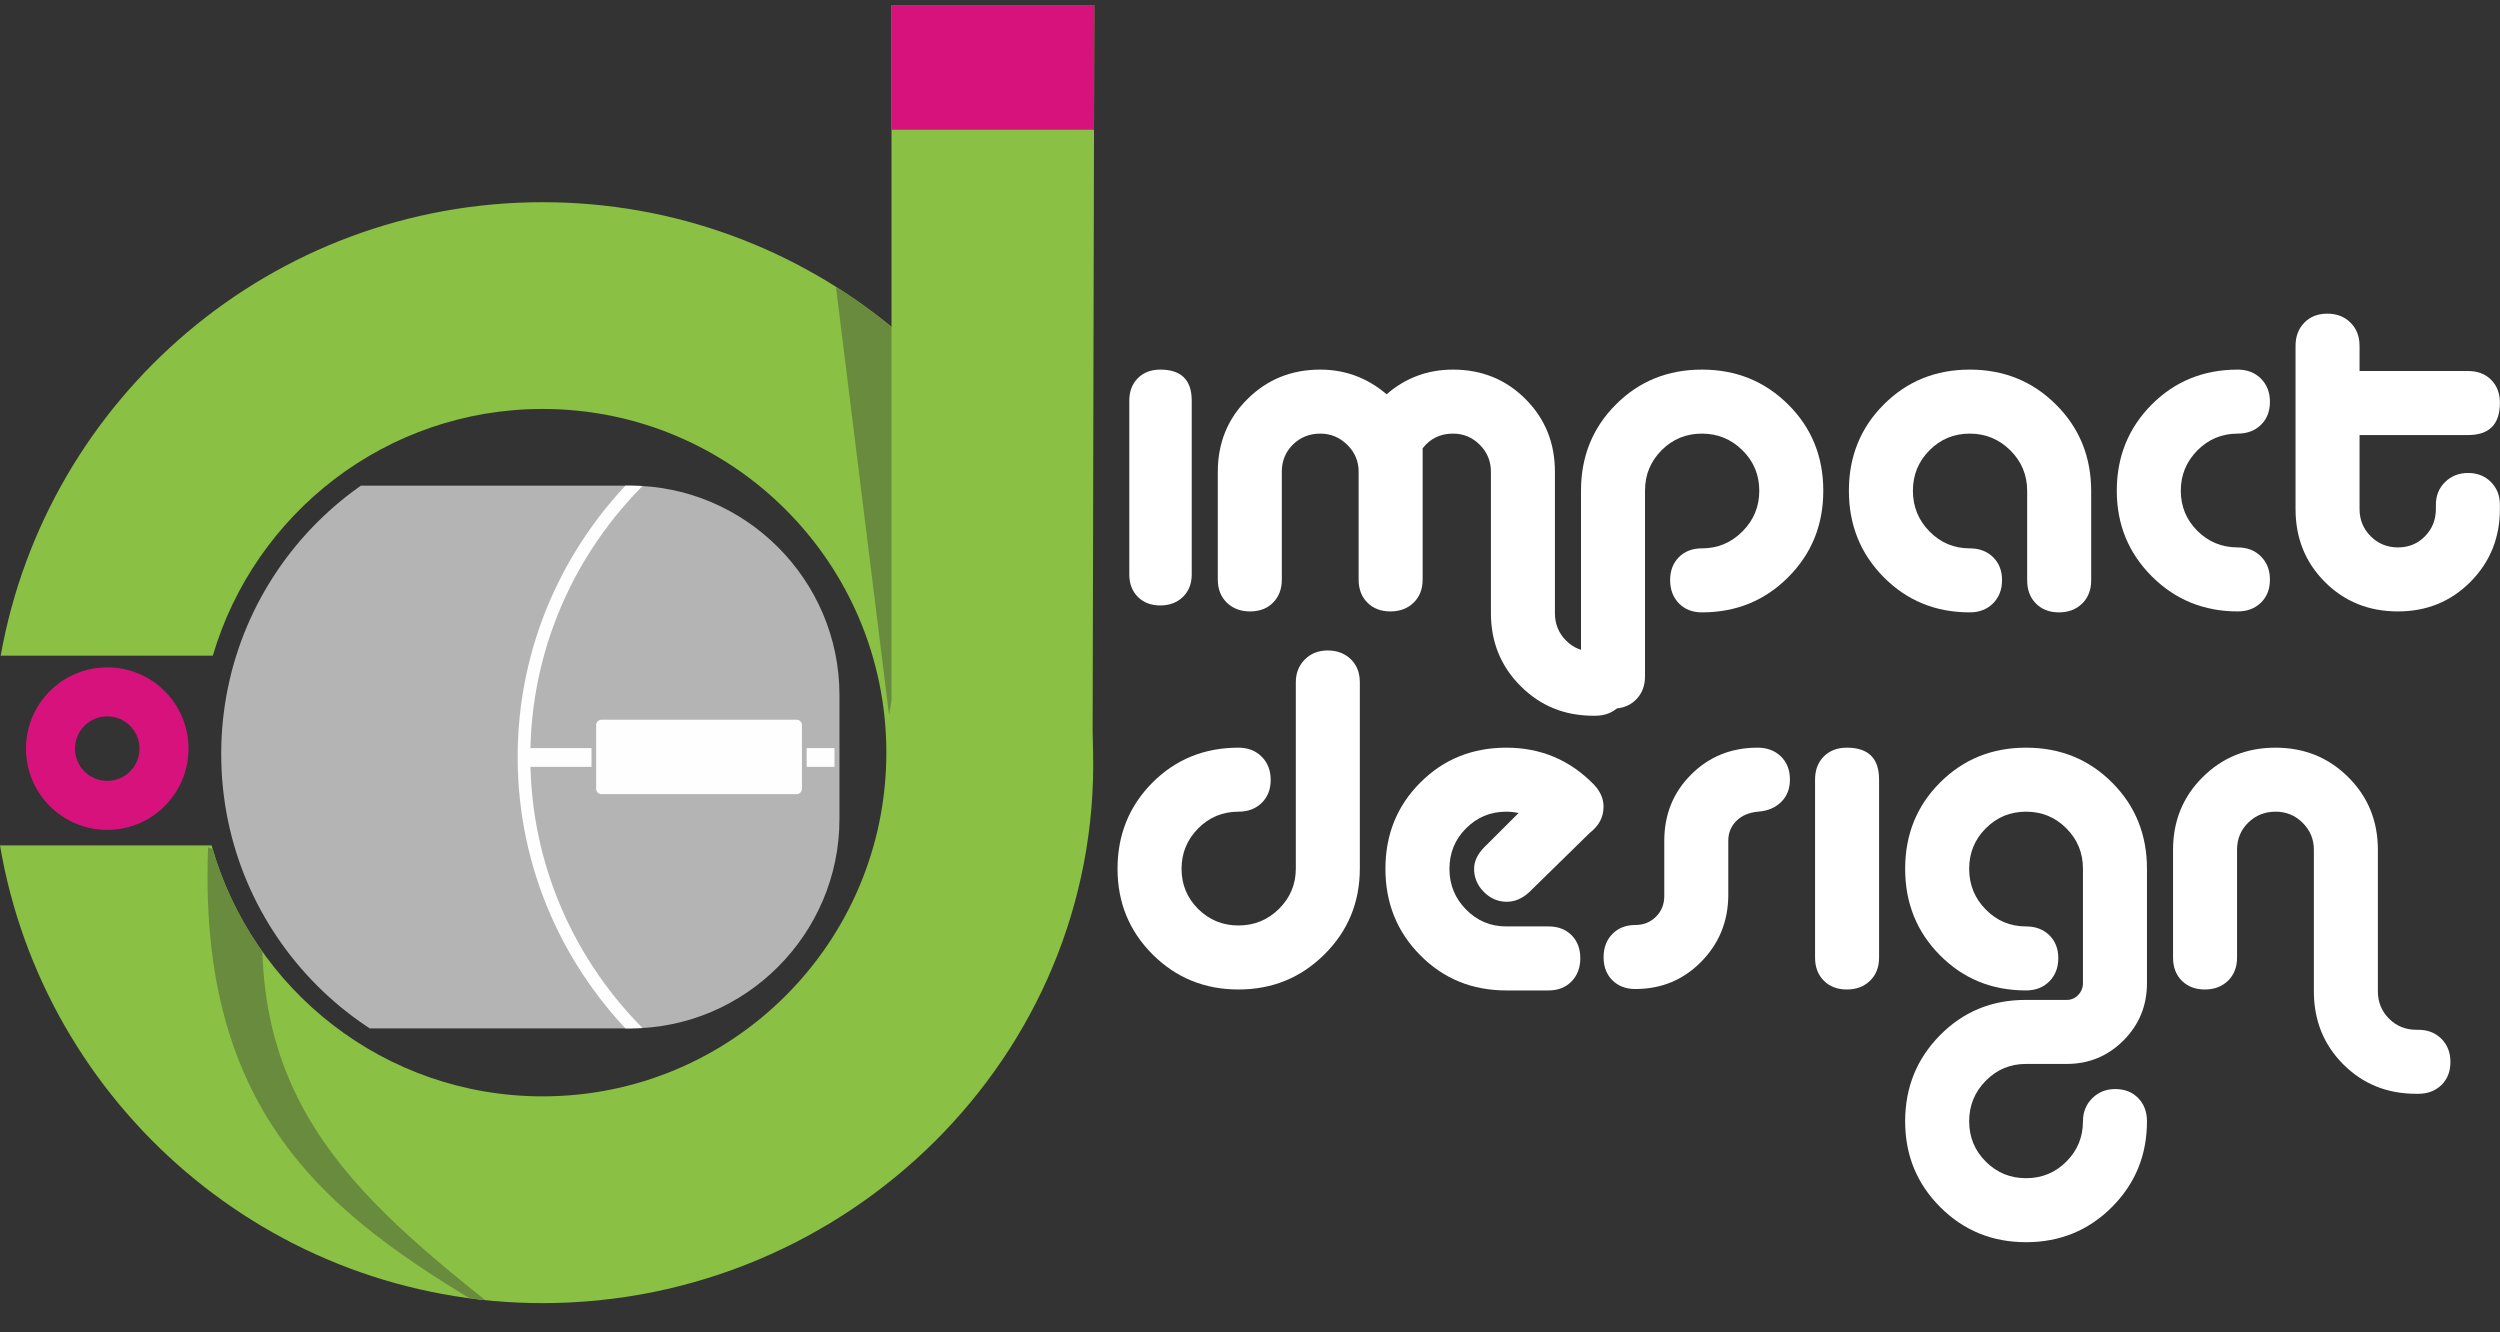 <?xml version="1.0" encoding="UTF-8" standalone="no"?>
<!DOCTYPE svg PUBLIC "-//W3C//DTD SVG 1.1//EN" "http://www.w3.org/Graphics/SVG/1.1/DTD/svg11.dtd">
<svg width="100%" height="100%" viewBox="0 0 1214 647" version="1.1" xmlns="http://www.w3.org/2000/svg" xmlns:xlink="http://www.w3.org/1999/xlink" xml:space="preserve" xmlns:serif="http://www.serif.com/" style="fill-rule:evenodd;clip-rule:evenodd;stroke-linejoin:round;stroke-miterlimit:2;">
    <rect x="0" y="0" width="1214" height="647" fill="#333333" stroke="none"/>
    <g transform="matrix(1,0,0,1,-1084.35,-536.616)">
        <g transform="matrix(0.348,0,0,0.348,1080.93,525.392)">
            <g id="_1522637474192">
                <path d="M3498.19,742.525C3498.19,782.655 3484.52,816.515 3457.17,844.085C3429.82,871.645 3396.08,885.435 3355.94,885.435C3315.36,885.435 3281.4,871.755 3254.05,844.415C3226.7,817.065 3213.03,783.105 3213.03,742.525L3213.03,514.925C3213.03,501.695 3217.11,490.885 3225.27,482.505C3233.43,474.125 3244.12,469.935 3257.36,469.935C3270.59,469.935 3281.4,474.125 3289.78,482.505C3298.16,490.885 3302.35,501.695 3302.35,514.925L3302.35,549.985L3453.86,549.985C3467.09,549.985 3477.79,554.065 3485.95,562.225C3494.11,570.385 3498.19,581.085 3498.19,594.315C3498.19,624.315 3483.41,639.305 3453.86,639.305L3302.35,639.305L3302.35,742.525C3302.35,757.515 3307.53,770.205 3317.9,780.565C3328.26,790.935 3340.94,796.115 3355.94,796.115C3370.94,796.115 3383.51,790.935 3393.65,780.565C3403.8,770.205 3408.87,757.515 3408.87,742.525L3408.87,736.565C3408.87,723.775 3413.17,713.185 3421.77,704.815C3430.37,696.425 3441.07,692.235 3453.86,692.235C3466.65,692.235 3477.24,696.425 3485.62,704.815C3494,713.185 3498.19,723.775 3498.19,736.565L3498.19,742.525Z" style="fill:white;fill-rule:nonzero;"/>
                <path d="M3132.31,637.325C3110.26,637.325 3091.51,645.155 3076.07,660.695C3060.64,676.355 3052.92,695.105 3052.92,717.045C3052.92,738.995 3060.64,757.625 3076.07,773.065C3091.51,788.395 3110.26,796.115 3132.31,796.115C3145.54,796.115 3156.35,800.305 3164.73,808.685C3173.11,817.065 3177.3,827.875 3177.3,841.105C3177.3,854.335 3173.11,865.035 3164.73,873.195C3156.35,881.355 3145.54,885.435 3132.31,885.435C3085.12,885.435 3045.2,869.115 3012.56,836.585C2979.92,803.945 2963.6,764.135 2963.6,717.045C2963.6,669.525 2979.81,629.495 3012.23,596.855C3044.65,564.325 3084.67,548.005 3132.31,548.005C3145.54,548.005 3156.35,552.195 3164.73,560.575C3173.11,568.955 3177.3,579.765 3177.3,592.995C3177.3,606.225 3173.11,616.925 3164.73,625.085C3156.35,633.245 3145.54,637.325 3132.31,637.325Z" style="fill:white;fill-rule:nonzero;"/>
                <path d="M2758.49,886.755C2710.86,886.755 2670.83,870.435 2638.41,837.685C2605.99,805.045 2589.78,764.795 2589.78,717.045C2589.78,669.305 2605.99,629.165 2638.41,596.745C2670.83,564.215 2710.86,548.005 2758.49,548.005C2806.13,548.005 2846.27,564.325 2878.91,596.965C2911.55,629.495 2927.87,669.745 2927.87,717.715L2927.87,842.205C2927.87,855.445 2923.68,866.245 2915.3,874.405C2906.92,882.675 2896.11,886.755 2882.88,886.755C2869.65,886.755 2858.95,882.675 2850.79,874.405C2842.63,866.245 2838.55,855.445 2838.55,842.095L2838.55,717.385C2838.55,695.105 2830.72,676.245 2815.06,660.695C2799.4,645.155 2780.55,637.325 2758.49,637.325C2736.44,637.325 2717.69,645.045 2702.25,660.585C2686.82,676.025 2679.1,694.885 2679.1,717.045C2679.1,739.215 2686.82,758.185 2702.25,773.835C2717.69,789.605 2736.44,797.435 2758.49,797.435C2771.72,797.435 2782.53,801.515 2790.91,809.675C2799.29,817.835 2803.48,828.535 2803.48,841.765C2803.48,854.995 2799.29,865.805 2790.91,874.185C2782.53,882.565 2771.72,886.755 2758.49,886.755Z" style="fill:white;fill-rule:nonzero;"/>
                <path d="M2384.67,797.435C2406.73,797.435 2425.58,789.605 2441.24,773.835C2456.9,758.185 2464.73,739.215 2464.73,717.045C2464.73,694.885 2456.9,676.025 2441.24,660.585C2425.58,645.045 2406.73,637.325 2384.67,637.325C2362.62,637.325 2343.87,645.045 2328.43,660.475C2313,676.025 2305.28,694.775 2305.28,716.825L2305.28,975.965C2305.28,989.195 2301.09,1000.12 2292.71,1008.5C2284.33,1016.88 2273.52,1021.07 2260.29,1021.07C2247.05,1021.07 2236.36,1016.88 2228.2,1008.5C2220.04,1000.12 2215.96,989.305 2215.96,975.965L2215.96,716.935C2215.96,669.305 2232.17,629.165 2264.59,596.745C2297.01,564.215 2337.04,548.005 2384.67,548.005C2432.31,548.005 2472.45,564.215 2505.09,596.745C2537.73,629.165 2554.05,669.305 2554.05,717.045C2554.05,764.795 2537.73,805.045 2505.09,837.685C2472.45,870.435 2432.31,886.755 2384.67,886.755C2371.44,886.755 2360.75,882.565 2352.59,874.185C2344.43,865.805 2340.34,854.995 2340.34,841.765C2340.34,828.535 2344.43,817.835 2352.59,809.675C2360.75,801.515 2371.44,797.435 2384.67,797.435Z" style="fill:white;fill-rule:nonzero;"/>
                <path d="M2090.25,690.365C2090.25,675.805 2085.07,663.235 2074.7,652.875C2064.34,642.505 2051.88,637.325 2037.32,637.325C2019.68,637.325 2005.56,644.165 1994.98,657.835L1994.98,840.995C1994.98,854.225 1990.79,865.035 1982.4,873.195C1974.02,881.355 1963.22,885.435 1949.99,885.435C1936.75,885.435 1926.06,881.355 1917.9,873.195C1909.74,865.035 1905.66,854.225 1905.66,840.995L1905.66,690.365C1905.66,675.805 1900.37,663.345 1889.78,652.875C1879.19,642.505 1866.62,637.325 1852.07,637.325C1837.07,637.325 1824.39,642.395 1814.02,652.535C1803.66,662.795 1798.47,675.365 1798.47,690.365L1798.47,840.995C1798.47,854.225 1794.39,865.035 1786.23,873.195C1778.07,881.355 1767.38,885.435 1754.14,885.435C1740.91,885.435 1730.11,881.355 1721.73,873.195C1713.34,865.035 1709.15,854.225 1709.15,840.995L1709.15,690.585C1709.15,650.335 1722.94,616.485 1750.51,589.135C1778.07,561.675 1811.93,548.005 1852.07,548.005C1886.91,548.005 1917.79,559.475 1944.69,582.415C1971.16,559.475 2002.03,548.005 2037.32,548.005C2077.46,548.005 2111.2,561.675 2138.55,589.135C2165.89,616.485 2179.57,650.335 2179.57,690.475L2179.57,887.975C2179.57,902.965 2184.75,915.755 2195.12,926.125C2205.48,936.485 2218.16,941.675 2233.16,941.675L2235.81,941.675C2249.04,941.675 2259.85,945.865 2268.23,954.245C2276.61,962.625 2280.8,973.425 2280.8,986.665C2280.8,999.895 2276.61,1010.59 2268.23,1018.75C2259.85,1026.91 2249.04,1031 2235.81,1031L2233.16,1031C2193.02,1031 2159.17,1017.21 2131.6,989.525C2104.03,961.965 2090.25,927.995 2090.25,887.855L2090.25,690.365Z" style="fill:white;fill-rule:nonzero;"/>
                <path d="M1672.76,833.745C1672.76,846.655 1668.68,857.185 1660.5,865.155C1652.33,873.105 1641.79,877.085 1628.89,877.085C1615.98,877.085 1605.55,873.105 1597.59,865.155C1589.63,857.185 1585.65,846.655 1585.65,833.745L1585.65,591.345C1585.65,578.435 1589.63,567.895 1597.59,559.945C1605.55,551.985 1615.98,548.005 1628.89,548.005C1658.14,548.005 1672.76,562.415 1672.76,591.345L1672.76,833.745Z" style="fill:white;fill-rule:nonzero;"/>
                <path d="M1737.96,1164.87C1715.91,1164.87 1697.16,1172.69 1681.72,1188.25C1666.28,1203.9 1658.56,1222.65 1658.56,1244.6C1658.56,1266.54 1666.28,1285.17 1681.72,1300.62C1697.16,1315.94 1715.91,1323.66 1737.96,1323.66C1760.01,1323.66 1778.87,1315.94 1794.53,1300.51C1810.19,1284.95 1818.02,1266.2 1818.02,1244.15L1818.02,984.355C1818.02,971.455 1822.21,960.865 1830.59,952.485C1838.97,944.105 1849.55,939.915 1862.34,939.915C1875.58,939.915 1886.39,943.995 1894.76,952.155C1903.15,960.315 1907.34,971.015 1907.34,984.355L1907.34,1244.05C1907.34,1291.24 1890.9,1331.27 1858.04,1363.91C1825.18,1396.65 1785.16,1412.98 1737.96,1412.98C1690.77,1412.98 1650.84,1396.65 1618.2,1364.13C1585.56,1331.49 1569.24,1291.68 1569.24,1244.6C1569.24,1197.07 1585.45,1157.04 1617.87,1124.4C1650.29,1091.87 1690.32,1075.56 1737.96,1075.56C1751.19,1075.56 1762,1079.74 1770.38,1088.12C1778.76,1096.51 1782.95,1107.31 1782.95,1120.55C1782.95,1133.78 1778.76,1144.46 1770.38,1152.63C1762,1160.8 1751.19,1164.87 1737.96,1164.87Z" style="fill:white;fill-rule:nonzero;"/>
                <path d="M2228.22,1194.42L2143.54,1277.35C2133.83,1286.16 2123.47,1290.59 2112.44,1290.59C2100.09,1290.59 2089.39,1285.94 2080.35,1276.8C2071.31,1267.64 2066.79,1256.94 2066.79,1244.7C2066.79,1233.89 2071.75,1223.64 2081.56,1213.93L2128.87,1166.75C2123.14,1165.54 2117.4,1164.87 2111.67,1164.87C2089.72,1164.87 2070.98,1172.59 2055.54,1188.13C2040.1,1203.58 2032.38,1222.43 2032.38,1244.6C2032.38,1266.77 2040.1,1285.73 2055.54,1301.38C2070.98,1317.15 2089.72,1324.99 2111.78,1324.99L2170.66,1324.99C2183.9,1324.99 2194.59,1329.07 2202.75,1337.23C2210.91,1345.38 2214.99,1356.09 2214.99,1369.32C2214.99,1382.55 2210.91,1393.36 2202.75,1401.74C2194.59,1410.12 2183.9,1414.31 2170.66,1414.31L2111.78,1414.31C2064.14,1414.31 2024.11,1397.99 1991.69,1365.24C1959.27,1332.6 1943.06,1292.35 1943.06,1244.6C1943.06,1196.85 1959.27,1156.71 1991.69,1124.3C2024.11,1091.76 2064.14,1075.56 2111.78,1075.56C2159.86,1075.56 2200.66,1092.76 2234.18,1127.27C2243,1136.63 2247.41,1146.79 2247.41,1157.82C2247.41,1172.48 2241.01,1184.61 2228.22,1194.42Z" style="fill:white;fill-rule:nonzero;"/>
                <path d="M2432.85,1177.66C2425.24,1185.15 2421.49,1194.42 2421.49,1205.45L2421.49,1282.41C2421.05,1318.59 2408.37,1349.36 2383.45,1374.5C2358.53,1399.75 2327.98,1412.32 2291.81,1412.32C2278.58,1412.32 2267.88,1408.24 2259.72,1400.08C2251.56,1391.91 2247.48,1381.23 2247.48,1368C2247.48,1354.76 2251.56,1343.94 2259.72,1335.57C2267.88,1327.18 2278.58,1323 2291.81,1323C2303.28,1323 2312.87,1319.13 2320.59,1311.42C2328.31,1303.7 2332.17,1294 2332.17,1282.53L2332.17,1205.57C2332.17,1168.84 2344.63,1137.96 2369.66,1113.05C2394.69,1088.01 2425.57,1075.56 2462.4,1075.56C2475.63,1075.56 2486.44,1079.63 2494.93,1087.79C2503.31,1095.94 2507.5,1106.76 2507.5,1120C2507.5,1132.79 2503.53,1143.14 2495.48,1151.09C2487.54,1159.13 2476.96,1163.65 2463.83,1164.76C2450.71,1165.87 2440.35,1170.16 2432.85,1177.66Z" style="fill:white;fill-rule:nonzero;"/>
                <path d="M2631.89,1368.54C2631.89,1381.78 2627.7,1392.58 2619.31,1400.74C2610.93,1408.89 2600.13,1412.98 2586.9,1412.98C2573.66,1412.98 2562.97,1408.89 2554.81,1400.74C2546.65,1392.58 2542.57,1381.78 2542.57,1368.54L2542.57,1120C2542.57,1106.76 2546.65,1095.94 2554.81,1087.79C2562.97,1079.63 2573.66,1075.56 2586.9,1075.56C2616.89,1075.56 2631.89,1090.33 2631.89,1120L2631.89,1368.54Z" style="fill:white;fill-rule:nonzero;"/>
                <path d="M2836.99,1414.31C2789.35,1414.31 2749.33,1397.99 2716.91,1365.24C2684.48,1332.6 2668.28,1292.35 2668.28,1244.6C2668.28,1196.85 2684.48,1156.71 2716.91,1124.3C2749.33,1091.76 2789.35,1075.56 2836.99,1075.56C2884.63,1075.56 2924.66,1091.76 2957.08,1124.3C2989.5,1156.71 3005.71,1196.85 3005.71,1244.49L3005.71,1404.15C3005.71,1435.59 2994.79,1462.16 2972.95,1484.11C2951.12,1505.93 2924.77,1516.86 2893.89,1516.86L2836.99,1516.86C2814.94,1516.86 2796.19,1524.68 2780.75,1540.35C2765.32,1556 2757.6,1574.86 2757.6,1596.91C2757.6,1618.97 2765.32,1637.72 2780.75,1653.14C2796.19,1668.59 2814.94,1676.31 2836.99,1676.31C2859.04,1676.31 2877.79,1668.59 2893.23,1653.14C2908.67,1637.72 2916.39,1618.97 2916.39,1596.91C2916.39,1584.12 2920.69,1573.42 2929.29,1564.83C2937.89,1556.22 2948.59,1551.92 2961.37,1551.92C2974.61,1551.92 2985.31,1556.11 2993.47,1564.5C3001.63,1572.88 3005.71,1583.67 3005.71,1596.91C3005.71,1644.11 2989.39,1684.03 2956.75,1716.66C2924.1,1749.31 2884.19,1765.62 2836.99,1765.62C2789.8,1765.62 2749.88,1749.31 2717.24,1716.66C2684.59,1684.03 2668.28,1644.11 2668.28,1596.91C2668.28,1549.72 2684.48,1509.68 2716.91,1476.83C2749.33,1443.96 2789.13,1427.54 2836.33,1427.54L2893.89,1427.54C2900.07,1427.54 2905.36,1425.21 2909.77,1420.59C2914.18,1415.95 2916.39,1410.56 2916.39,1404.27L2916.39,1244.49C2916.39,1222.33 2908.67,1203.58 2893.23,1188.13C2877.79,1172.59 2859.04,1164.87 2836.99,1164.87C2814.94,1164.87 2796.19,1172.59 2780.75,1188.13C2765.32,1203.58 2757.6,1222.43 2757.6,1244.6C2757.6,1266.77 2765.32,1285.73 2780.75,1301.38C2796.19,1317.15 2814.94,1324.99 2836.99,1324.99C2850.22,1324.99 2861.03,1329.07 2869.41,1337.23C2877.79,1345.38 2881.98,1356.09 2881.98,1369.32C2881.98,1382.55 2877.79,1393.36 2869.41,1401.74C2861.03,1410.12 2850.22,1414.31 2836.99,1414.31Z" style="fill:white;fill-rule:nonzero;"/>
                <path d="M3384.16,1558.54L3381.51,1558.54C3340.93,1558.54 3306.97,1544.87 3279.62,1517.4C3252.27,1490.06 3238.6,1455.99 3238.6,1415.4L3238.6,1217.9C3238.6,1203.36 3233.42,1190.79 3222.94,1180.41C3212.57,1170.06 3200,1164.87 3185.34,1164.87C3170.23,1164.87 3157.44,1169.94 3147.07,1180.09C3136.6,1190.35 3131.41,1202.91 3131.41,1217.9L3131.41,1368.54C3131.41,1381.78 3127.22,1392.58 3118.84,1400.74C3110.46,1408.89 3099.66,1412.98 3086.42,1412.98C3073.19,1412.98 3062.5,1408.89 3054.33,1400.74C3046.17,1392.58 3042.1,1381.78 3042.1,1368.54L3042.1,1218.13C3042.1,1177.88 3055.88,1144.03 3083.45,1116.68C3111.01,1089.22 3144.87,1075.56 3185.01,1075.56C3225.15,1075.56 3259,1089.22 3286.56,1116.68C3314.13,1144.03 3327.92,1177.88 3327.92,1218.02L3327.92,1415.52C3327.92,1430.52 3333.1,1443.31 3343.47,1453.66C3353.83,1464.04 3366.51,1469.21 3381.51,1469.21L3384.16,1469.21C3397.39,1469.21 3408.19,1473.4 3416.58,1481.79C3424.96,1490.16 3429.15,1500.98 3429.15,1514.2C3429.15,1527.43 3424.96,1538.13 3416.58,1546.3C3408.19,1554.45 3397.39,1558.54 3384.16,1558.54Z" style="fill:white;fill-rule:nonzero;"/>
                <path d="M767.03,602.915C1031.91,602.915 1246.64,817.645 1246.64,1082.53C1246.64,1347.4 1031.91,1562.12 767.03,1562.12C546.97,1562.12 361.55,1413.91 305.09,1211.88L9.81,1211.88C71.32,1574.5 386.9,1850.64 767.03,1850.64C1191.25,1850.64 1544.3,1506.64 1535.15,1082.53L1534.49,1051.94L1536.82,39.355L1253.83,39.355L1253.83,488.365C1121.33,379.655 951.8,314.405 767.03,314.405C388.99,314.405 74.74,587.505 10.8,947.185L306.82,947.185C365.24,748.205 549.16,602.915 767.03,602.915Z" style="fill:rgb(138,192,67);"/>
                <g>
                    <clipPath id="_clip1">
                        <path d="M767.03,602.915C1031.91,602.915 1246.64,817.645 1246.64,1082.53C1246.64,1347.4 1031.91,1562.12 767.03,1562.12C546.97,1562.12 361.55,1413.91 305.09,1211.88L9.81,1211.88C71.32,1574.5 386.9,1850.64 767.03,1850.64C1191.25,1850.64 1544.3,1506.64 1535.15,1082.53L1534.49,1051.94L1536.82,39.355L1253.83,39.355L1253.83,488.365C1121.33,379.655 951.8,314.405 767.03,314.405C388.99,314.405 74.74,587.505 10.8,947.185L306.82,947.185C365.24,748.205 549.16,602.915 767.03,602.915Z"/>
                    </clipPath>
                    <g clip-path="url(#_clip1)">
                        <g>
                            <path id="_1" serif:id="1" d="M382.26,1248.43C339.08,1573.24 514.75,1711.56 741.62,1889.6C507.78,1751.2 284.18,1624.64 300.21,1214.51L382.26,1248.43Z" style="fill:rgb(105,139,61);"/>
                            <path d="M1253.83,443.605L1175.32,424.465L1250.47,1030.28L1253.83,1009.75L1253.83,443.605Z" style="fill:rgb(105,139,61);"/>
                            <rect x="1246.31" y="32.265" width="307.01" height="181.01" style="fill:rgb(216,18,124);"/>
                        </g>
                    </g>
                </g>
                <path d="M767.03,602.915C1031.91,602.915 1246.64,817.645 1246.64,1082.53C1246.64,1347.4 1031.91,1562.12 767.03,1562.12C546.97,1562.12 361.55,1413.91 305.09,1211.88L9.81,1211.88C71.32,1574.5 386.9,1850.64 767.03,1850.64C1191.25,1850.64 1544.3,1506.64 1535.15,1082.53L1534.49,1051.94L1536.82,39.355L1253.83,39.355L1253.83,488.365C1121.33,379.655 951.8,314.405 767.03,314.405C388.99,314.405 74.74,587.505 10.8,947.185L306.82,947.185C365.24,748.205 549.16,602.915 767.03,602.915Z" style="fill:none;"/>
                <path d="M159.48,963.485C190.78,963.485 219.13,976.175 239.65,996.695C260.17,1017.22 272.86,1045.57 272.86,1076.87C272.86,1108.16 260.17,1136.52 239.65,1157.04C219.13,1177.56 190.78,1190.26 159.48,1190.26C128.18,1190.26 99.83,1177.56 79.31,1157.04C58.79,1136.52 46.1,1108.16 46.1,1076.87C46.1,1045.57 58.79,1017.22 79.31,996.695C99.83,976.175 128.18,963.485 159.48,963.485ZM191.33,1045.03C183.19,1036.88 171.92,1031.85 159.48,1031.85C147.04,1031.85 135.77,1036.88 127.64,1045.03C119.5,1053.15 114.46,1064.42 114.46,1076.87C114.46,1089.31 119.5,1100.58 127.64,1108.71C135.77,1116.85 147.04,1121.89 159.48,1121.89C171.92,1121.89 183.19,1116.85 191.33,1108.71C199.46,1100.58 204.51,1089.31 204.51,1076.87C204.51,1064.42 199.46,1053.15 191.33,1045.03Z" style="fill:rgb(216,18,124);fill-rule:nonzero;"/>
                <g>
                    <clipPath id="_clip2">
                        <path d="M775.6,627.325C1028.05,627.325 1232.7,831.975 1232.7,1084.42C1232.7,1336.88 1028.05,1541.53 775.6,1541.53C523.15,1541.53 318.5,1336.88 318.5,1084.42C318.5,831.975 523.15,627.325 775.6,627.325Z"/>
                    </clipPath>
                    <g clip-path="url(#_clip2)">
                        <g id="_1522637473520">
                            <g>
                                <path d="M510.24,709.945L889.1,709.945C1049.76,709.945 1181.21,841.395 1181.21,1002.06L1181.21,1175.15C1181.21,1335.83 1049.76,1467.28 889.1,1467.28L523.51,1467.28C403.08,1388.53 322.05,1254.54 316.39,1101.28L41.05,1101.28L40.97,1073.16L40.97,1073.14L316.17,1073.14C319.7,923.015 395.56,790.785 510.24,709.945ZM45.42,1002.48L45.46,1001.72L45.51,1001.58L45.42,1002.48Z" style="fill:rgb(179,180,179);"/>
                            </g>
                            <g>
                                <clipPath id="_clip3">
                                    <path d="M513.45,709.945L889.1,709.945C1049.76,709.945 1181.21,841.395 1181.21,1002.06L1181.21,1175.15C1181.21,1335.83 1049.76,1467.28 889.1,1467.28L525.82,1467.28C401,1385.66 318.5,1244.68 318.5,1084.42C318.5,929.515 395.57,792.615 513.45,709.945Z"/>
                                </clipPath>
                                <g clip-path="url(#_clip3)">
                                    <g>
                                        <path id="_11" serif:id="1" d="M1304.78,528.045C1621.02,528.045 1877.39,779.025 1877.39,1088.62C1877.39,1398.19 1621.02,1649.17 1304.78,1649.17C988.54,1649.17 732.17,1398.19 732.17,1088.62C732.17,779.025 988.54,528.045 1304.78,528.045ZM1304.78,545.345C1611.27,545.345 1859.72,788.575 1859.72,1088.62C1859.72,1388.64 1611.27,1631.88 1304.78,1631.88C998.3,1631.88 749.85,1388.64 749.85,1088.62C749.85,788.575 998.3,545.345 1304.78,545.345Z" style="fill:rgb(255,254,254);"/>
                                    </g>
                                </g>
                            </g>
                            <g>
                                <clipPath id="_clip4">
                                    <path d="M775.6,627.325C1028.05,627.325 1232.7,831.975 1232.7,1084.42C1232.7,1336.88 1028.05,1541.53 775.6,1541.53C523.15,1541.53 318.5,1336.88 318.5,1084.42C318.5,831.975 523.15,627.325 775.6,627.325Z"/>
                                </clipPath>
                                <g clip-path="url(#_clip4)">
                                    <path d="M510.24,709.945L889.1,709.945C1049.76,709.945 1181.21,841.395 1181.21,1002.06L1181.21,1175.15C1181.21,1335.83 1049.76,1467.28 889.1,1467.28L523.51,1467.28C403.08,1388.53 322.05,1254.54 316.39,1101.28L41.05,1101.28L40.97,1073.16L40.97,1073.14L316.17,1073.14C319.7,923.015 395.56,790.785 510.24,709.945ZM45.42,1002.48L45.46,1001.72L45.51,1001.58L45.42,1002.48Z" style="fill:none;"/>
                                    <g transform="matrix(3.76736e-14,-14.835,1.422,3.92906e-13,841.624,1140.43)">
                                        <path d="M7,5.279L7,196.791C7,199.658 6.777,201.985 6.502,201.985L0.498,201.985C0.223,201.985 0,199.658 0,196.791L0,5.279C0,2.412 0.223,0.085 0.498,0.085L6.502,0.085C6.777,0.085 7,2.412 7,5.279Z" style="fill:rgb(255,254,254);"/>
                                    </g>
                                </g>
                            </g>
                        </g>
                    </g>
                </g>
                <path d="M775.6,627.325C1028.05,627.325 1232.7,831.975 1232.7,1084.42C1232.7,1336.88 1028.05,1541.53 775.6,1541.53C523.15,1541.53 318.5,1336.88 318.5,1084.42C318.5,831.975 523.15,627.325 775.6,627.325Z" style="fill:none;"/>
                <rect x="747.78" y="1076.16" width="87.45" height="26.15" style="fill:rgb(255,254,254);"/>
                <rect x="1135.46" y="1076.16" width="38.77" height="26.15" style="fill:rgb(255,254,254);"/>
            </g>
        </g>
    </g>
</svg>
